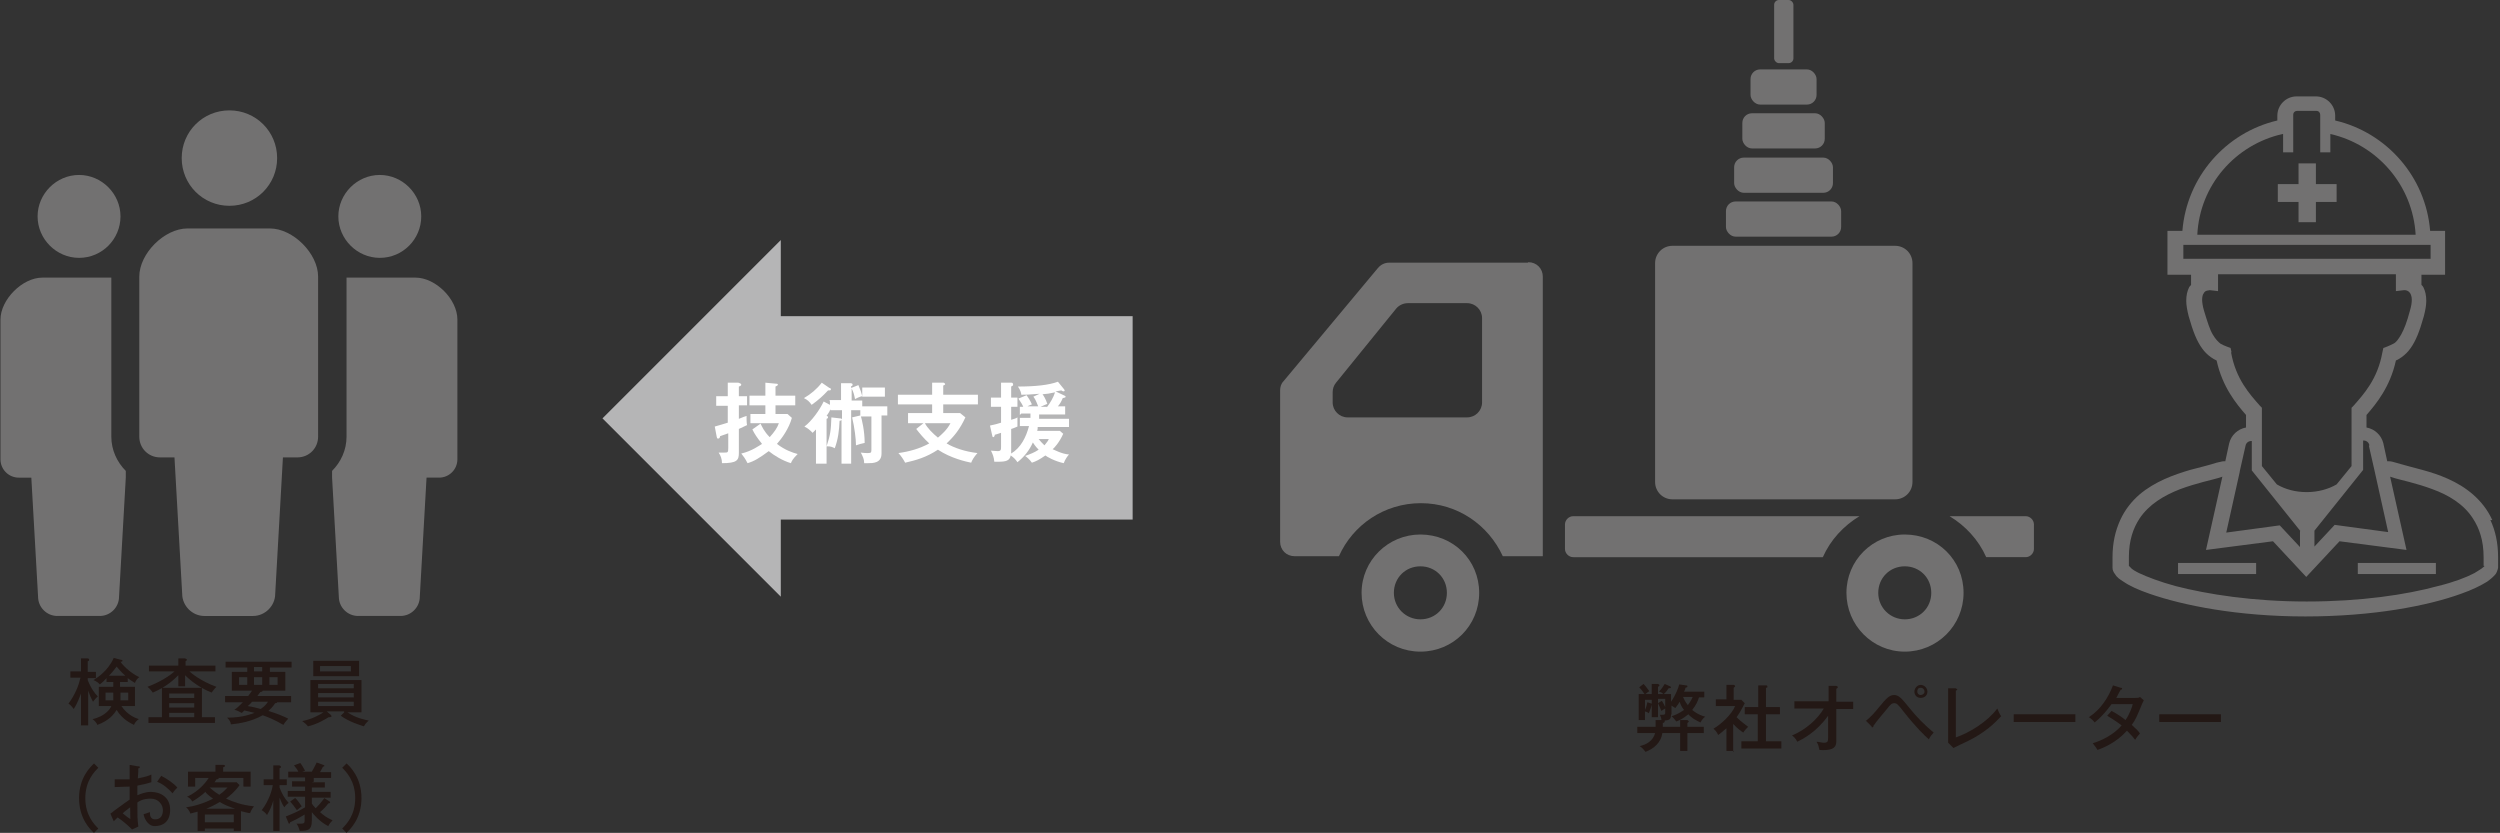 <?xml version="1.0" encoding="UTF-8"?>
<svg id="b" data-name="レイヤー 2" xmlns="http://www.w3.org/2000/svg" width="518.7" height="172.8" viewBox="0 0 518.7 172.8">
  <rect x="0" y="0" width="518.7" height="172.8" fill="#333333" stroke="none"/>
  <defs>
    <style>
      .d {
        fill: #fff;
      }

      .e {
        fill: #b5b5b6;
      }

      .f {
        fill: #231815;
      }

      .g {
        fill: #727171;
      }
    </style>
  </defs>
  <g id="c" data-name="製作中">
    <g>
      <g>
        <path class="f" d="m18.1,150.5h-1.3v-6.6c-.2.5-.7,2-1.5,3.2-.6-.8-.9-1-1.1-1.1,1.4-1.9,2.1-3.7,2.5-5.4h-2.1v-1.3h2.2v-2.7h1.3c.1,0,.4,0,.4.3s-.2.2-.3.3v2.2h1.7v1.3h-1.7v.4c.7,1.8,1.5,2.8,2.1,3.4-.5.4-.6.6-1,1.1-.5-.9-.8-1.7-1-2.3v7.2Zm5.4-9h-1.4v-.8c-.1.1-.8.9-1.4,1.3-.2-.2-.4-.5-1.3-.9.8-.5,3-1.9,4.2-4.6l1.5.4c.2,0,.3,0,.3.2s-.2.2-.4.2c.3.5,1.8,2.2,3.9,3.2-.3.2-.7.6-.9,1.2-.3-.2-1-.6-1.5-1v.8h-1.6v1h3.1v4h-2.8c1.2,1.8,2.9,2.5,3.6,2.7-.7.5-.8.8-1,1.2-.6-.3-2.4-1.1-3.6-3.1-.5.8-1.5,2.2-4,3.1-.2-.5-.6-.9-1-1.2,2.7-.6,3.7-2.2,3.9-2.7h-2.6v-4h3v-1Zm0,3.8c0-.3,0-.7,0-1.6h-1.6v1.6h1.5Zm2.5-5.1c-.9-.8-1.2-1.2-1.8-1.9-.3.4-.8,1.1-1.6,1.9h3.4Zm.6,5.1v-1.6h-1.6c0,.9,0,1.4,0,1.6h1.7Z"/>
        <path class="f" d="m38.4,142.4h-1.4v-2.3c-.7.7-2.4,2.4-5.3,3.6-.3-.4-.5-.7-1.1-1.2,2.6-1,4.5-2.2,5.6-3.2h-5.3v-1.2h6.1v-1.5h1.4c.2.1.4.2.4.3,0,.1-.2.2-.3.3v.9h6.2v1.2h-5.4c.3.3,2.3,2,5.6,3.2-.2.2-.5.5-1,1.2-1-.4-3.4-1.5-5.5-3.6v2.3Zm6.2,6.4v1.2h-13.8v-1.2h2.8v-6.1h8.3v6.1h2.7Zm-4.3-4v-.9h-5.2v.9h5.2Zm0,2v-.9h-5.2v.9h5.2Zm0,2v-.9h-5.2v.9h5.2Z"/>
        <path class="f" d="m50.1,147.9c-.9-.5-1.2-.6-1.5-.6.6-.4,1.2-1,1.8-1.6h-3.7v-1.3h4.8c.2-.3.4-.5.8-1.1h-4.2v-3.9h3.2v-.9h-4.5v-1.2h13.7v1.2h-4.5v.9h3.2v3.9h-4.7c0,.2-.4.3-.5.3-.2.3-.4.5-.6.8h7v1.3h-2.9s0,0,0,0c0,.2-.3.2-.4.2-.6.9-1.1,1.3-1.4,1.6,1.9.6,3.1,1.1,4.1,1.6-.1.2-.7.7-1,1.3-1.9-1.1-3.4-1.7-4.3-2-2.3,1.3-4.7,1.7-6.6,1.9,0-.4-.3-1-.8-1.4,3.4,0,5.1-.8,5.7-1-1.2-.3-1.6-.4-2.1-.5l-.5.5Zm1.2-7.4h-1.7v1.6h1.7v-1.6Zm1,5.1c-.5.6-.7.7-.9.9,1.3.2,1.5.3,2.7.6.4-.3,1-.7,1.5-1.5h-3.3Zm2.1-7.2h-1.7v.9h1.7v-.9Zm-1.7,3.7h1.7v-1.6h-1.7v1.6Zm3.2,0h1.7v-1.6h-1.7v1.6Z"/>
        <path class="f" d="m71.4,147.6h-3.6l.8.7c0,0,.2.2.2.3s-.2.2-.3.2-.2,0-.3,0c-.7.4-2.2,1.4-4.3,1.9-.3-.4-.8-.8-1.2-1.1,1.8-.3,3.7-1.3,4.4-1.8h-2.7v-6.7h10.6v6.7h-2.9c1.8,1.2,3.5,1.5,4.4,1.7-.2.2-.7.6-1,1.2-.9-.3-3-.9-4.8-2.2l.7-.7Zm3.1-10.5v3.2h-9.5v-3.2h9.5Zm-1.1,5.7v-.9h-7.4v.9h7.4Zm-7.4,1v.9h7.4v-.9h-7.4Zm0,1.8v.9h7.4v-.9h-7.4Zm.4-7.4v1.1h6.4v-1.1h-6.4Z"/>
        <path class="f" d="m20.4,159.3c-.8.8-2.7,2.7-2.7,6.3s1.9,5.5,2.7,6.3l-.9.9c-.7-.6-3.1-2.9-3.1-7.2s2.4-6.5,3.1-7.2l.9.9Z"/>
        <path class="f" d="m28.7,159c.2,0,.3,0,.3.2s-.2.2-.3.2c0,.3,0,.9-.1,2.1,1.6-.3,2.4-.6,2.8-.8,0,.9,0,1.3,0,1.6-1,.3-1.8.5-2.9.7v2c.7-.3,1.7-.7,2.8-.7,2,0,4,1.1,4,3.7s-1.6,3.4-3.2,3.4-2.3-2-2.3-2.5c.3,0,.9-.3,1.3-.4,0,.5,0,1.5,1.1,1.5s1.6-.8,1.6-1.9-.9-2.4-2.5-2.4-2.4.5-2.8.8c0,2.9,0,3.4.2,5l-1.3.6c-1.1-1.1-2.1-1.9-3-2.5-.3.3-.5.5-.8.8l-.7-1.6c.3-.2.5-.3.8-.6,2.3-1.7,2.5-1.8,3.2-2.3,0-1.2,0-1.3,0-2.7-1,0-2.1.1-3.1.1v-1.6c.3,0,.5,0,1.1,0s1.6,0,2,0c0-1,0-2,0-3l1.7.3Zm-3.3,9.7c.2.2,1.5,1.2,1.6,1.2s0-.2,0-2.4c-.6.5-1.1.8-1.6,1.3Zm8.1-7.7c1.2.6,2.5,1.5,3.3,2.4-.5.5-.6.6-1,1.2-.8-.9-1.9-1.9-3.2-2.4l.9-1.3Z"/>
        <path class="f" d="m50,172.4h-1.5v-.5h-6v.5h-1.5v-4c-.8.2-1.1.3-1.5.4-.2-.6-.6-1.1-.9-1.3,1.6-.2,3.7-.8,5.6-1.8-1-.7-1.4-1.1-1.6-1.4-.6.6-1.4,1.2-2.7,2-.3-.5-.6-.8-1.1-1,2.7-1.2,4.2-3.4,4.5-3.9h-2.8v1.8h-1.5v-3.1h5.7v-1.4h1.7c.1,0,.3.1.3.2s-.1.2-.4.3v.9h5.7v3.1h-1.5v-1.8h-5.1c0,.2-.2.3-.5.3-.2.3-.3.5-.4.6h4.6l.6.6c-.9,1.3-2.1,2.3-2.8,2.8,1.6.7,3.1,1.3,5.8,1.6-.5.6-.7,1.1-.8,1.4-.5,0-1-.2-1.9-.4v4.2Zm-1.5-1.8v-1.6h-6v1.6h6Zm.3-2.8c-1.5-.5-2.4-.9-3.2-1.4-.4.2-1.3.8-2.8,1.4h6.1Zm-5.3-4.4c.6.5,1,.9,2,1.5,1-.7,1.3-1.1,1.7-1.5h-3.7Z"/>
        <path class="f" d="m58,172.4h-1.3v-6.3c-.3,1.1-.7,2-1.3,3-.4-.5-.6-.7-1.1-1,1.6-2.1,2.2-4.4,2.3-5.2h-1.9v-1.2h2v-2.9h1.3c0,0,.3.2.3.3s0,.2-.3.3v2.3h1.5v1.2h-1.5v.5c.5,1.3,1,2.2,1.9,3.2-.2.1-.5.3-.9.9-.2-.3-.4-.5-1-2v7Zm6.7-10.1h2.7v1.1h-2.7v.9h3.9v1.2h-3.9v1.2c.1.2.3.5.8,1,1.2-1.2,1.6-1.9,1.8-2.1l1.1.7c0,0,.1.1.1.2s-.2.2-.4.2c-.4.6-1.1,1.3-1.7,1.8.8.7,1.3,1.1,2.6,1.7-.4.4-.7.8-.9,1.2-1.8-.9-3.1-2.5-3.4-2.9v1.8c0,1.9-.8,2.1-2.5,2.1-.3-1-.5-1.3-.7-1.5.2,0,.5,0,.9,0,.7,0,.8-.2.8-.6v-1.3c-1.3.8-2.3,1.3-3,1.6-.1.3-.1.3-.2.3-.1,0-.2-.2-.2-.3l-.5-1.2c1.5-.6,2.7-1.1,4-1.9v-2.2h-3.6v-1.2h3.6v-.9h-2.7v-1.1h2.7v-.8h-3.5v-1.2h2.1c-.3-.6-.6-.9-.9-1.3l1.3-.5c.4.5.4.6,1,1.6l-.6.2h2c.1-.2.6-1,1-1.9l1.4.5c.1,0,.2.1.2.2s-.1.1-.3.2c-.2.4-.4.7-.6,1.1h2.3v1.2h-3.6v.8Zm-3.4,3.3c.4.4,1,1.2,1.3,1.7-.1.1-.8.6-1,.8-.4-.6-1.1-1.5-1.4-1.8l1-.7Z"/>
        <path class="f" d="m71,171.9c.8-.8,2.7-2.7,2.7-6.3s-1.9-5.5-2.7-6.3l.9-.9c.7.6,3.1,2.9,3.1,7.2s-2.4,6.5-3.1,7.2l-.9-.9Z"/>
      </g>
      <g>
        <path class="f" d="m346.7,148.2c0,1-.2,1.2-1.3,1.3,0,0,0,0,0,.2,0,.2-.3.3-.4.3v.8h3.6v-1.4h1.5c.1.1.3.2.3.3s-.2.2-.3.3v.8h3.4v1.3h-3.4v3.7h-1.5v-3.7h-3.7c-.3,2.1-1.9,3.3-3.5,3.9-.2-.3-.7-.9-1.2-1.2,1.4-.3,2.8-1.1,3.2-2.7h-3.7v-1.3h3.8v-1.4h1.2c0-.3,0-.4-.3-1.1.1,0,.3,0,.6,0,.5,0,.5-.2.5-.5v-.8c-.3.2-.4.2-.8.5-.2-.5-.4-1-.7-1.6l.8-.5c.1.2.3.4.7,1.3v-1.7h-1.5v3.8h-1.3v-2.6h0c0,.1-.3,1.1-.6,1.8-.2-.2-.5-.3-.8-.4v1.8h-1.3v-5.4h1.2c-.2-.3-.6-.9-1.1-1.4l.9-.7c.4.4.9,1.1,1.2,1.5-.5.3-.5.4-.8.6h1.3v-2.1h1.3c.1.1.3.1.3.3s-.2.2-.3.3v1.5h1.1c-.3-.3-.5-.4-.9-.5.5-.5.9-1.1,1.2-1.6l1.1.5c0,0,.2.1.2.2,0,.2-.3.2-.5.2-.2.3-.5.8-1,1.2h1.5v1.6c1-1.4,1.6-3.1,1.7-3.6l1.4.2c.2,0,.3,0,.3.2,0,.2-.1.2-.4.3-.1.5-.2.6-.3.8h4.2v1.2h-1.1c-.2.7-.6,1.6-1.4,2.6.2.2,1.2,1,2.7,1.4-.3.2-.6.5-1,1.2-1-.5-1.8-.9-2.5-1.7-1.2,1-2,1.3-2.5,1.5-.3-.4-.6-.8-1-1.1.4-.1,1.5-.5,2.6-1.3-.5-.6-.7-1.1-.9-1.7-.1.2-.5.8-.9,1.3-.2-.1-.3-.2-.8-.5v1.9Zm-5.4-.9c.3-.6.4-1.2.5-1.6l.9.3v-.8h-1.4v2.1Zm7.9-2.7c.2.4.4,1,1,1.7.1-.2.7-.9,1-1.7h-2Z"/>
        <path class="f" d="m359.8,155.8h-1.6v-4.7c-.8.7-1.3,1.1-1.7,1.4-.3-.6-.6-1-1-1.3,1.7-1,3.8-3,4.5-4.7h-4v-1.4h2.2v-3h1.5c.2,0,.3.2.3.3s-.2.2-.3.3v2.5h1.6l.7.7c-.9,1.8-1.2,2.2-1.7,2.9.9.9,1.9,1.6,2.4,2-.3.3-.8.8-1,1.2-.3-.2-1.2-.8-2.1-1.8v5.8Zm2.2-7.6v-1.5h2.8v-4.5h1.7c.1,0,.2.1.2.3s-.1.2-.3.2v4h2.9v1.5h-2.9v5.6h3.2v1.5h-8.3v-1.5h3.4v-5.6h-2.8Z"/>
        <path class="f" d="m372.3,147v-1.5h7.1v-3.2h1.6c.2.1.3.1.3.3s-.2.2-.3.3v2.7h3.5v1.5h-3.5v6.6c0,1-.3,1.4-1,1.7-.5.2-1.6.3-2.5.2-.2-.9-.2-1-.6-1.7.5,0,1.1.2,1.5.2.9,0,.9-.3.9-1.4v-4.2c-2.5,3.5-5.4,4.9-6.4,5.4-.4-.8-.8-1.1-1.1-1.3,2.9-1.2,5.4-3.5,6.6-5.6h-6.3Z"/>
        <path class="f" d="m387.1,149.6c1-.8,1.9-1.8,2.7-2.8,1.7-2.1,2.3-2.6,3.2-2.6s1.5.6,3.1,2.6c1.5,1.9,3.2,3.6,5.1,5.2-.3.3-.8.9-1,1.4-.9-.8-2.6-2.4-5.2-5.7-1.3-1.7-1.5-1.8-2-1.8s-.8.3-1.5,1.2c-.5.6-2.2,2.6-2.8,3.5,0,.2,0,.3-.2.3s-.1,0-.2-.2l-1.2-1.2Zm12.8-6.1c0,.8-.6,1.3-1.4,1.3s-1.3-.6-1.3-1.3.6-1.4,1.3-1.4,1.4.6,1.4,1.4Zm-2.1,0c0,.4.3.7.7.7s.8-.3.8-.7-.3-.8-.8-.8-.7.3-.7.8Z"/>
        <path class="f" d="m405.8,142.9c.2,0,.3,0,.3.1s-.2.3-.3.3v9.7c2.9-1,6.6-3.3,8.6-6,.4.9.4,1,.8,1.6-1.3,1.4-3.3,3.4-7,5.2-.5.2-2.5,1.2-2.9,1.4l-1.1-1.1c0-.2,0-.7,0-.9v-10.4h1.6Z"/>
        <path class="f" d="m430.6,148.2v1.6h-12.8v-1.6h12.8Z"/>
        <path class="f" d="m438.1,147.5c1.5.8,2.3,1.4,2.9,1.9.9-1.3,1.4-2.8,1.5-3.3h-4.4c-.1.1-1.5,2.2-3.5,3.8-.3-.4-.6-.7-1.2-1.1,2.5-1.6,4.1-4.2,5-6.6l1.6.5c.2,0,.3,0,.3.2,0,.2-.3.2-.3.2-.3.5-.6,1.1-.9,1.7h3.9c.5,0,.8,0,1-.2l.8.7c-.1.2-.2.4-.3.6-1.2,2.9-1.4,3.4-2.2,4.5,1,.9,1.4,1.3,1.7,1.8-.5.5-.9,1.1-1,1.3-.3-.4-.7-.9-1.7-1.9-2.2,2.5-5,3.6-6.1,4-.3-.5-.4-.6-1-1.4,1.8-.5,4.4-1.8,6-3.7-1.5-1.1-2.5-1.7-3-2l1-1.1Z"/>
        <path class="f" d="m460.8,148.2v1.6h-12.8v-1.6h12.8Z"/>
      </g>
      <g>
        <path class="g" d="m47.6,42.7c5.5,0,9.9-4.4,9.9-9.9s-4.4-9.9-9.9-9.9-9.9,4.4-9.9,9.9,4.4,9.9,9.9,9.9Z"/>
        <path class="g" d="m56.2,47.4h-17.3c-4.8,0-10,5.2-10,10v33.2c0,2.4,1.9,4.3,4.3,4.3h3l1.6,28.3c0,2.5,2.1,4.6,4.6,4.6h10.1c2.5,0,4.6-2.1,4.6-4.6l1.6-28.3h3c2.4,0,4.3-1.9,4.3-4.3v-33.2c0-4.8-5.2-10-10-10Z"/>
        <path class="g" d="m16.4,53.5c4.8,0,8.6-3.9,8.6-8.6s-3.9-8.6-8.6-8.6-8.6,3.9-8.6,8.6,3.9,8.6,8.6,8.6Z"/>
        <path class="g" d="m78.8,53.5c4.8,0,8.6-3.9,8.6-8.6s-3.9-8.6-8.6-8.6-8.6,3.9-8.6,8.6,3.9,8.6,8.6,8.6Z"/>
        <path class="g" d="m23.2,57.6h-14.4c-4.2,0-8.7,4.6-8.7,8.7v29c0,2.1,1.7,3.8,3.8,3.8h2.6l1.4,24.7c0,2.2,1.8,4,4,4h8.8c2.2,0,4-1.8,4-4l1.4-24.7v-1.4c-1.8-1.8-3-4.3-3-7.1v-33Z"/>
        <path class="g" d="m86.3,57.6h-14.4v33c0,2.8-1.2,5.3-3,7.1v1.4l1.4,24.7c0,2.2,1.8,4,4,4h8.8c2.2,0,4-1.8,4-4l1.4-24.7h2.6c2.1,0,3.8-1.7,3.8-3.8v-29c0-4.2-4.5-8.7-8.7-8.7Z"/>
      </g>
      <g>
        <rect class="g" x="451.9" y="116.8" width="16.2" height="2.3"/>
        <rect class="g" x="489.2" y="116.8" width="16.2" height="2.3"/>
        <path class="g" d="m517.1,107.9c-1-2.2-2.4-3.9-4-5.3-3.2-2.8-7.2-4.2-10.5-5.1-2.2-.6-4.2-1.1-5.5-1.5-.6-.2-1.1-.3-1.5-.3,0,0-.2,0-.3,0l-.8-3.7c-.4-1.7-1.8-3-3.5-3.3v-2.6c2-2.3,4.9-5.8,6.1-11.3.4-.2.8-.4,1.2-.7.7-.5,1.3-1.1,1.8-1.8,1.1-1.5,1.9-3.5,2.8-6.7.3-1.2.5-2.2.5-3.2,0-1.1-.2-2-.6-2.8-.1-.2-.2-.3-.4-.5v-2.1h4.9v-9.1h-3.1c-.9-11.2-9-20.4-19.7-22.9v-1c0-2.2-1.8-4-4-4h-4c-2.2,0-4,1.8-4,4v1c-10.7,2.5-18.8,11.7-19.7,22.9h-3.1v9.1h4.9v2.1c-.1.2-.3.3-.4.5-.4.8-.6,1.7-.6,2.8,0,.9.2,2,.5,3.2.9,3.2,1.7,5.2,2.8,6.7.5.7,1.1,1.3,1.8,1.8.4.3.8.5,1.2.7,1.2,5.5,4.1,9,6.1,11.3v2.6c-1.7.3-3.1,1.6-3.5,3.3l-.8,3.7c0,0-.2,0-.3,0-.4,0-.9.2-1.5.3-1.2.4-3.2.9-5.5,1.5-3.4,1-7.3,2.4-10.5,5.1-1.6,1.4-3,3.1-4,5.3-1,2.2-1.6,4.7-1.6,7.7s0,1.4,0,2.2c0,.5.2.9.5,1.3.4.7,1,1.1,1.8,1.6,1.3.9,3.1,1.7,5.4,2.5,6.9,2.4,18.2,4.7,32.3,4.7,14.1,0,25.4-2.2,32.3-4.7,2.3-.8,4.1-1.7,5.4-2.5.7-.5,1.3-1,1.8-1.6.2-.3.4-.8.5-1.3,0-.7,0-1.5,0-2.2,0-3-.6-5.6-1.6-7.7Zm-25.6-15.4l1.2,5.3,2.8,12.6-11.1-1.5-4.2,4.5v-3.3s0,0,0,0l10.1-12.6v-.4s0-.9,0-2c0-1.1,0-2.5,0-3.4s0-.2,0-.3h.1c.6,0,1.1.4,1.2,1Zm-17.8-64.7v3.8h2.1v-7.8c0-.5.4-.8.8-.8h4c.5,0,.8.4.8.8v7.8h2.1v-3.8c9.7,2.2,17.1,10.6,17.7,20.9h-45.3c.5-10.3,7.9-18.7,17.7-20.9Zm-20.7,25.9v-2.9h51.3v2.9h-51.3Zm10,19.4l-.2-.9-.8-.3c-.5-.2-1-.4-1.3-.6-.5-.4-1-.9-1.6-1.9-.6-1-1.1-2.6-1.8-4.9-.3-1-.4-1.8-.4-2.3s.1-1.1.3-1.3c.2-.4.4-.5.7-.6.2,0,.5-.1.6-.1l1.7.2v-3.5h36.9v3.5l1.7-.2c.1,0,.4,0,.6.1.3.1.5.3.7.6.1.2.3.6.3,1.3,0,.6-.1,1.3-.4,2.3-.6,2.3-1.2,3.8-1.8,4.9-.6,1-1,1.6-1.6,1.9-.4.2-.8.4-1.3.6l-.8.3-.2.9c-1,5.6-3.9,8.7-6,11.1l-.4.4v5.1h0s0,.2,0,.2h0c0,.8,0,1.2,0,1.8,0,1.5,0,4,0,5l-3.1,3.8c-1.7,1-3.9,1.6-6.2,1.6-2.4,0-4.5-.6-6.2-1.6l-3.1-3.8c0-1,0-3.5,0-5s0-1.1,0-1.8h0v-.2s0,0,0,0h0v-5.1l-.4-.4c-2.1-2.4-5-5.5-6-11.1Zm1.7,24.7l1.2-5.3c.1-.6.6-1,1.2-1h.1v.3c0,.9,0,2.3,0,3.4,0,1.1,0,2,0,2v.4s10.1,12.6,10.1,12.6h-.1v3.3s-4.2-4.5-4.2-4.5l-11.1,1.5,2.8-12.6Zm50.8,19.6c0,0-.1.2-.3.3-.3.3-1,.7-1.8,1.2-1.7.9-4.3,1.9-7.6,2.7-6.6,1.8-16,3.2-27.2,3.2s-20.6-1.5-27.2-3.2c-3.3-.9-5.9-1.9-7.6-2.7-.8-.4-1.5-.8-1.8-1.2-.1-.1-.2-.2-.3-.3,0-.6,0-1.2,0-1.8,0-3.5.9-6,2.2-8,2-3,5.1-4.8,8.4-6.1,1.6-.6,3.3-1.1,4.8-1.5,1.5-.4,2.9-.7,4-1.1l-3.4,15.2,13.9-1.8,6.9,7.4,6.9-7.4,13.9,1.8-3.4-15.2c1.1.4,2.5.7,4,1.1,1.5.4,3.2.9,4.8,1.5,3.3,1.2,6.5,3.1,8.4,6.1,1.3,2,2.2,4.5,2.2,8,0,.6,0,1.2,0,1.8Z"/>
        <polygon class="g" points="480.5 46.1 480.5 41.9 484.8 41.9 484.8 38.2 480.5 38.2 480.5 33.9 476.9 33.9 476.9 38.2 472.6 38.2 472.6 41.9 476.9 41.9 476.9 46.1 480.5 46.1"/>
      </g>
      <g>
        <path class="g" d="m294.7,110.9c-6.7,0-12.2,5.4-12.2,12.1s5.4,12.2,12.2,12.2,12.2-5.4,12.2-12.2-5.4-12.1-12.2-12.1Zm0,17.6c-3,0-5.5-2.4-5.5-5.5s2.4-5.5,5.5-5.5,5.5,2.4,5.5,5.5-2.4,5.5-5.5,5.5Z"/>
        <path class="g" d="m395.2,110.9c-6.7,0-12.1,5.4-12.1,12.1s5.4,12.2,12.1,12.2,12.2-5.4,12.2-12.2-5.4-12.1-12.2-12.1Zm0,17.6c-3,0-5.5-2.4-5.5-5.5s2.4-5.5,5.5-5.5,5.5,2.4,5.5,5.5-2.4,5.5-5.5,5.5Z"/>
        <path class="g" d="m317,54.5h-28.8c-.9,0-1.7.4-2.3,1.1l-19.6,23.5c-.5.5-.7,1.2-.7,1.9v31.4c0,1.7,1.3,3,3,3h9.2c2.9-6.5,9.4-11,17-11s14,4.5,17,11h8.3v-58c0-1.7-1.3-3-3-3Zm-40.5,26.9c0-.7.2-1.4.7-2l12.5-15.4c.6-.7,1.5-1.1,2.4-1.1h12.3c1.7,0,3.1,1.4,3.1,3.1v17.5c0,1.7-1.4,3.1-3.1,3.1h-24.8c-1.7,0-3.1-1.4-3.1-3.1v-2.1Z"/>
        <path class="g" d="m326.4,107.1c-.9,0-1.7.8-1.7,1.7v5.1c0,.9.8,1.7,1.7,1.7h51.8c1.6-3.6,4.3-6.5,7.6-8.5h-59.4Z"/>
        <path class="g" d="m420.3,107.1h-15.8c3.3,2,6,4.9,7.6,8.5h8.2c.9,0,1.7-.8,1.7-1.7v-5.1c0-.9-.8-1.7-1.7-1.7Z"/>
        <g>
          <path class="g" d="m347,51h46.2c2,0,3.6,1.6,3.6,3.6v45.4c0,2-1.6,3.6-3.6,3.6h-46.2c-2,0-3.6-1.6-3.6-3.6v-45.4c0-2,1.6-3.6,3.6-3.6Z"/>
          <rect class="g" x="358.1" y="41.8" width="23.9" height="7.3" rx="2" ry="2"/>
          <rect class="g" x="359.8" y="32.7" width="20.5" height="7.3" rx="2" ry="2"/>
          <rect class="g" x="361.5" y="23.5" width="17.1" height="7.3" rx="2" ry="2"/>
          <rect class="g" x="363.2" y="14.4" width="13.7" height="7.3" rx="2" ry="2"/>
          <rect class="g" x="368.1" width="4" height="13.1" rx="1" ry="1"/>
        </g>
      </g>
      <g>
        <g>
          <polygon class="e" points="162 49.8 162 123.8 125 86.8 162 49.8"/>
          <rect class="e" x="158.8" y="65.7" width="76.3" height="42.2" transform="translate(393.8 173.5) rotate(180)"/>
        </g>
        <g>
          <path class="d" d="m155,82.1v2h-1.7v2.8c1-.4,1.2-.5,1.6-.6,0,.2,0,.4,0,.6s0,.8.1,1.3c-.7.3-1,.5-1.7.8v5c0,1.5-.4,2.1-3.5,2.1,0-.9-.3-1.6-.7-2.2.5,0,.8,0,1.2,0,.7,0,.8,0,.8-1v-3c-.6.2-1.4.5-1.7.6,0,.2-.1.5-.4.5s-.2-.2-.3-.4l-.4-2.1c1.1-.3,1.7-.5,2.7-.8v-3.5h-2.4v-2h2.4v-2.8h2.2c.3.1.6.2.6.4s-.2.3-.5.4v2h1.7Zm8.4,3.8l.9.8c-.6,2.2-2.1,4.3-3.1,5.4,1.7,1.3,3.2,1.8,4.3,2.1-1,1-1.2,1.4-1.4,1.9-1.7-.5-3.5-1.6-4.6-2.5-1.9,1.4-3,2.1-4.4,2.5-.5-1-.9-1.5-1.3-2,2.2-.5,3.8-1.7,4.3-2-1.1-1.4-1.5-2-2-3l1.7-1.2c.3.6.7,1.6,1.9,2.8,1-1.1,1.6-2,1.9-2.9h-5.9v-1.9h3.1v-1.8h-3.3v-2h3.3v-2.7l2.1.2c.2,0,.5,0,.5.2s-.3.3-.5.4v1.9h4.1v2h-4.1v1.8h2.5Z"/>
          <path class="d" d="m172.1,83h2.4v-3.5h1.9c.1,0,.5,0,.5.3s-.2.3-.3.3v.4l1.5-.6c.5,1.2.6,1.5.8,2.3-.6.1-1.3.5-1.5.6-.2-1-.3-1.4-.7-2.2v2.5h2.2v1.2h5.2v1.9h-1.2v7.9c0,2-1.8,2-2.8,2s-.6,0-.8,0c0-.9-.3-1.4-.7-2.2.2,0,.6.1,1.3.1s.9,0,.9-.6v-7h-2.3v-1.3h-1.9v11.1h-2v-9.1c0,.1-.2.2-.4.2-.1,2.1-.3,3.8-1,5.7-.6-.3-.8-.4-1.7-.4.8-2.4.9-3.3,1-6l1.7.2c.2,0,.4,0,.5.2v-1.9h-2.4v-.2c-.1.3-.3.7-.8,1.4.2,0,.3.1.3.3s-.1.2-.3.3v9.3h-2.2v-7.1c-.4.4-.5.5-.7.7-.6-.6-.9-.9-1.7-1.3,1.5-1.1,3.2-3.5,4-5.2l1.3.7v-.7Zm.1-2.5c.1,0,.2.2.2.3s-.1.2-.3.2-.2,0-.3,0c-1,1.1-2,2-3.4,3-.5-.7-.8-1-1.6-1.4,1.4-.8,2.7-1.9,3.7-3.2l1.6,1.1Zm6.4,5.8c.2.7.8,3,.8,5.6-.6.1-1.2.3-1.8.5,0-1.3-.3-3.7-.8-5.8l1.7-.4Zm5-4h-4.7v-1.9h4.7v1.9Z"/>
          <path class="d" d="m202.9,81.9v2h-7.2v1.8h3.5l1.1.9c-1.1,2.4-2.3,3.9-3.9,5.4,1.5.9,3.8,1.7,6.4,2-.8.9-1.1,1.5-1.3,2-1-.2-4.2-.9-6.9-2.7-2.4,1.6-4.6,2.2-6.8,2.7-.3-.6-.9-1.5-1.4-2,2.2-.3,4.4-.9,6.4-2-1.2-1.1-2-2.1-2.7-3l1.5-1.2h-3.2v-2.1h5v-1.8h-7.1v-2h7.1v-2.5h2.4c.2.1.3.2.3.3s-.1.2-.4.3v1.9h7.2Zm-11,5.9c.5,1,1.6,2.1,2.7,3,.7-.6,1.9-1.6,2.6-3h-5.2Z"/>
          <path class="d" d="m211.6,86.1v-1.7h.7c-.1-.3-.5-1-1-1.7l1.7-.7c.3.4.8,1.2,1.1,1.9-.7.3-.8.3-.9.4h2.2c-.5-1.3-.7-1.6-1-2l1.3-.6c-2.3.2-3.1.2-3.8.2,0-.3-.2-1-.7-1.7,3.6,0,6.4-.3,8.3-1l1.3,1.6c0,0,.1.2.1.2s0,.2-.2.2-.4-.1-.5-.2c-.2,0-.9.2-1.2.2l1.9.9c0,0,.2.1.2.2,0,.2-.2.2-.6.3-.3.7-.5,1.1-1,1.7h1.5v1.7h-5.4c0,.1,0,.7,0,.9h6.2v1.7h-6.5c0,.3,0,.5-.1.8h4.7l.7.6c-.8,1.8-1.9,3-2.2,3.2.3.1,1.9,1,3.4,1.1-.3.3-.8,1-1.1,1.8-1.9-.4-3.6-1.4-3.8-1.6-1.3.9-1.9,1.2-2.8,1.5-.5-.7-1-1.1-1.4-1.4,1.1-.4,1.9-.7,2.8-1.3-.2-.2-.7-.7-1.2-1.5-.7,1.6-1.8,3-3.2,4.1-.4-.6-.8-1-1.4-1.4-.2,1.1-1,1.3-2.6,1.3s-.4,0-.8,0c-.1-1-.3-1.5-.7-2.3.3,0,.9.1,1.4.1.7,0,.7-.3.7-1v-2.8c-.8.3-1,.3-1.3.4,0,.3-.2.5-.3.5s-.2-.1-.2-.2l-.5-2.2c1-.2,2-.5,2.3-.6v-3.3h-2.1v-1.9h2.1v-3.1h2.2c.2,0,.3.2.3.4s0,.2-.4.4v2.3h1.3v1.9h-1.3v2.7c.7-.2,1-.3,1.3-.5,0,1,0,1.2,0,1.3s0,.5,0,.6c-.3.1-.6.3-1.3.5v4.5c0,0,0,.4,0,.6,2-1.2,3.1-3.4,3.7-5.7h-1.9v-1.7h2.2c0-.4,0-.6,0-.9h-1.9Zm3.9,5c.3.4.7.8,1.2,1.3.5-.6.8-1,.9-1.3h-2.1Zm1.7-6.6c.7-.9,1.4-2.1,1.7-3.1-1.4.3-1.5.3-2.6.4.1.1.7,1,1,2-.3.1-.7.3-1.4.6h1.3Z"/>
        </g>
      </g>
    </g>
  </g>
</svg>